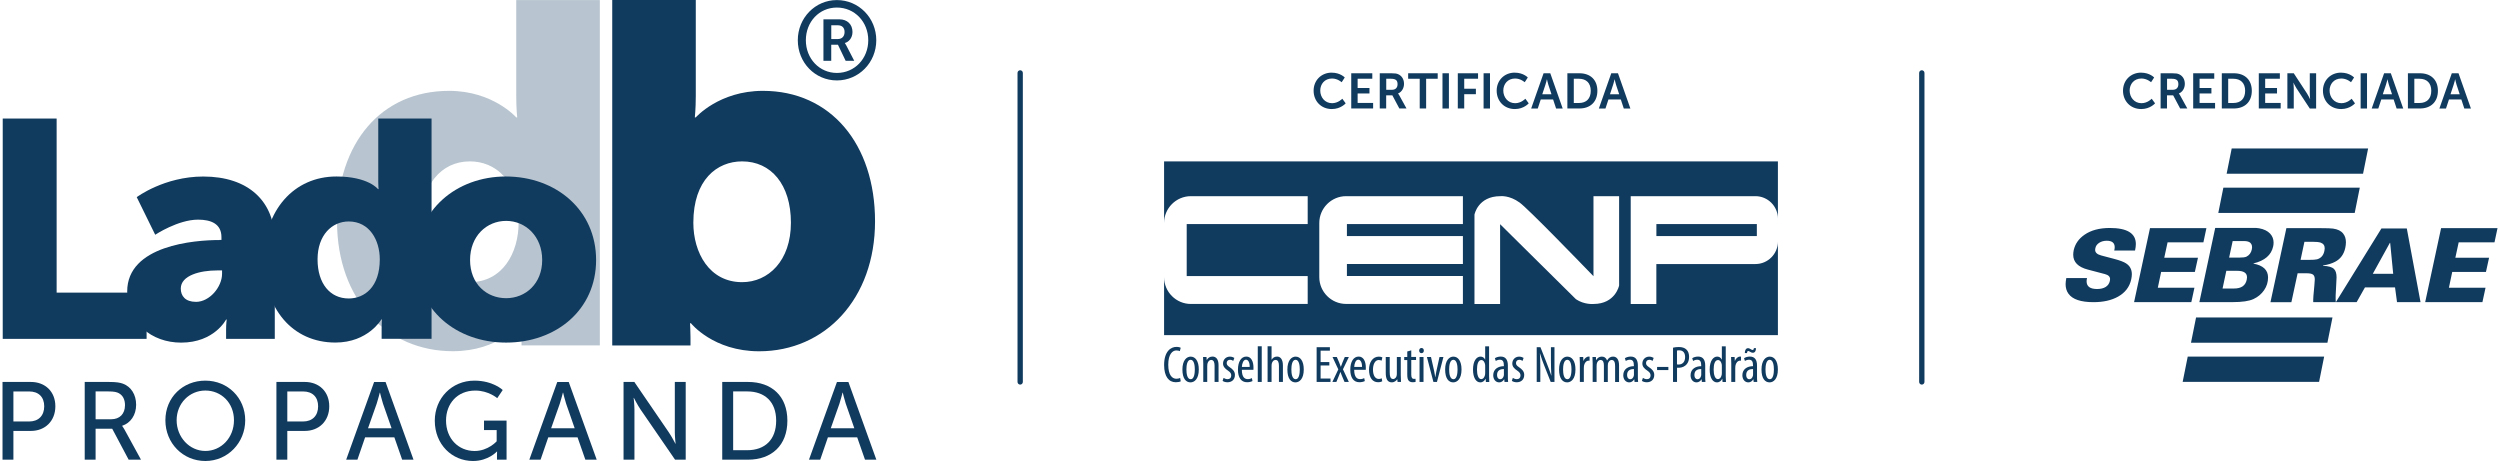 <svg xmlns="http://www.w3.org/2000/svg" id="Layer_1" viewBox="0 0 705 130"><defs><style>      .cls-1, .cls-2 {        fill: #103a5e;      }      .cls-3 {        opacity: .3;      }      .cls-2 {        fill-rule: evenodd;      }    </style></defs><g><g class="cls-3"><path class="cls-1" d="M169.14,97.41h-22.07v-2.32c0-2.18.14-3.95.14-3.95h-.27s-6.27,7.9-19.21,7.9c-18.66,0-32.69-14.44-32.69-36.64s12.53-36.78,31.6-36.78c12.4,0,18.94,7.49,18.94,7.49h.27s-.27-2.45-.27-5.99V.01h23.57v97.4ZM146.25,62.81c0-12.12-6.68-17.3-13.76-17.3-8.17,0-13.76,6.81-13.76,17.3s6.4,16.76,13.76,16.76c9.26,0,13.76-8.31,13.76-16.76"></path></g><polygon class="cls-1" points=".77 33.43 15.97 33.43 15.97 82.52 41.34 82.52 41.34 95.56 .77 95.56 .77 33.43"></polygon><path class="cls-1" d="M61.84,67.67h.61v-.78c0-3.74-2.87-4.95-6.6-4.95-5.65,0-12.08,4.26-12.08,4.26l-5.21-10.6s7.73-5.82,18.77-5.82c12.6,0,20.16,6.86,20.16,18.25v27.54h-13.73v-2.69c0-1.48.17-2.78.17-2.78h-.17s-3.3,6.52-12.68,6.52c-8.34,0-15.21-5.56-15.21-14.42,0-13.03,19.03-14.51,25.98-14.51M55.24,85.13c3.91,0,7.38-4.26,7.38-7.91v-.96h-1.39c-4.78,0-10.25,1.39-10.25,5.12,0,2.09,1.3,3.74,4.26,3.74"></path><path class="cls-1" d="M94.86,49.77c9.04,0,11.73,3.56,11.73,3.56h.17s-.09-.87-.09-2v-17.9h15.03v62.12h-14.08v-2.95c0-1.39.09-2.52.09-2.52h-.17s-3.74,6.52-12.95,6.52c-12.16,0-20.16-9.56-20.16-23.46s8.52-23.37,20.42-23.37M98.33,84.17c4.52,0,8.77-3.3,8.77-11.03,0-5.39-2.87-10.69-8.77-10.69-4.69,0-8.78,3.82-8.78,10.69s3.56,11.03,8.78,11.03"></path><path class="cls-1" d="M142.64,49.77c14.16,0,25.46,9.47,25.46,23.55s-11.3,23.29-25.37,23.29-25.37-9.3-25.37-23.29,11.3-23.55,25.29-23.55M142.73,84.09c5.47,0,10.17-4.08,10.17-10.77s-4.69-11.03-10.17-11.03-10.17,4.26-10.17,11.03,4.69,10.77,10.17,10.77"></path><path class="cls-1" d="M172.64,0h23.57v27.11c0,3.54-.27,6-.27,6h.27s6.54-7.49,18.94-7.49c19.07,0,31.61,14.99,31.61,36.79s-14.03,36.65-32.7,36.65c-12.94,0-19.21-7.9-19.21-7.9h-.27s.14,1.77.14,3.95v2.32h-22.07V0ZM209.28,79.57c7.36,0,13.76-5.99,13.76-16.76s-5.59-17.3-13.76-17.3c-7.09,0-13.76,5.18-13.76,17.3,0,8.45,4.5,16.76,13.76,16.76"></path><path class="cls-1" d="M.71,107.71h8.01c4,0,6.89,2.7,6.89,6.86s-2.89,6.95-6.89,6.95H3.78v8.1H.71v-21.91ZM8.22,118.86c2.64,0,4.25-1.64,4.25-4.28s-1.61-4.19-4.22-4.19H3.78v8.47h4.44Z"></path><path class="cls-1" d="M23.89,107.71h6.71c2.3,0,3.26.19,4.1.5,2.24.84,3.69,3.04,3.69,5.93s-1.55,5.15-3.94,5.93v.06s.25.28.65.99l4.66,8.51h-3.48l-4.63-8.72h-4.69v8.72h-3.07v-21.91ZM31.37,118.23c2.39,0,3.88-1.52,3.88-3.97,0-1.61-.62-2.76-1.74-3.38-.59-.31-1.3-.5-3.01-.5h-3.54v7.85h4.41Z"></path><path class="cls-1" d="M57.91,107.34c6.33,0,11.24,4.87,11.24,11.17s-4.9,11.49-11.24,11.49-11.27-5.03-11.27-11.49,4.94-11.17,11.27-11.17M57.91,127.17c4.47,0,8.07-3.73,8.07-8.66s-3.6-8.38-8.07-8.38-8.1,3.6-8.1,8.38,3.63,8.66,8.1,8.66"></path><path class="cls-1" d="M77.95,107.71h8.01c4,0,6.89,2.7,6.89,6.86s-2.89,6.95-6.89,6.95h-4.94v8.1h-3.07v-21.91ZM85.46,118.86c2.64,0,4.25-1.64,4.25-4.28s-1.61-4.19-4.22-4.19h-4.47v8.47h4.44Z"></path><path class="cls-1" d="M111.22,123.33h-8.26l-2.17,6.3h-3.17l7.88-21.91h3.23l7.88,21.91h-3.2l-2.2-6.3ZM107.1,110.72s-.5,1.99-.87,3.1l-2.45,6.95h6.64l-2.42-6.95c-.37-1.12-.84-3.1-.84-3.1h-.06Z"></path><path class="cls-1" d="M133.79,107.34c5.25,0,7.98,2.64,7.98,2.64l-1.55,2.3s-2.45-2.14-6.18-2.14c-5.15,0-8.26,3.76-8.26,8.44,0,5.09,3.48,8.6,8.07,8.6,3.79,0,6.21-2.73,6.21-2.73v-3.17h-3.57v-2.67h6.36v11.02h-2.7v-1.37c0-.47.03-.93.03-.93h-.06s-2.39,2.67-6.74,2.67c-5.9,0-10.77-4.66-10.77-11.36,0-6.33,4.78-11.3,11.18-11.3"></path><path class="cls-1" d="M162.87,123.33h-8.26l-2.17,6.3h-3.17l7.88-21.91h3.23l7.89,21.91h-3.2l-2.2-6.3ZM158.74,110.72s-.5,1.99-.87,3.1l-2.45,6.95h6.64l-2.42-6.95c-.37-1.12-.84-3.1-.84-3.1h-.06Z"></path><path class="cls-1" d="M175.84,107.71h3.04l9.75,14.25c.81,1.18,1.83,3.17,1.83,3.17h.06s-.22-1.96-.22-3.17v-14.25h3.07v21.91h-3.01l-9.78-14.22c-.81-1.21-1.83-3.2-1.83-3.2h-.06s.22,1.95.22,3.2v14.22h-3.07v-21.91Z"></path><path class="cls-1" d="M203.67,107.71h7.26c6.71,0,11.11,4,11.11,10.93s-4.41,10.99-11.11,10.99h-7.26v-21.91ZM210.72,126.96c4.94,0,8.16-2.92,8.16-8.32s-3.26-8.26-8.16-8.26h-3.97v16.58h3.97Z"></path><path class="cls-1" d="M241.73,123.33h-8.26l-2.17,6.3h-3.17l7.89-21.91h3.23l7.88,21.91h-3.2l-2.2-6.3ZM237.6,110.72s-.5,1.99-.87,3.1l-2.45,6.95h6.64l-2.42-6.95c-.37-1.12-.84-3.1-.84-3.1h-.06Z"></path><path class="cls-1" d="M236,.02c6.18,0,11.11,5.03,11.11,11.33s-4.94,11.33-11.11,11.33-11.02-5.03-11.02-11.33S229.89.02,236,.02M236,20.57c5,0,8.85-4.03,8.85-9.22s-3.85-9.22-8.85-9.22-8.75,4.04-8.75,9.22,3.82,9.22,8.75,9.22M232.21,5.45h4.5c2.2,0,3.69,1.4,3.69,3.57,0,1.8-1.18,2.86-2.14,3.1v.06s.12.12.4.65l2.23,4.31h-2.42l-2.17-4.53h-1.89v4.53h-2.2V5.45ZM236.28,11.01c1.15,0,1.89-.75,1.89-1.99s-.74-1.89-1.89-1.89h-1.86v3.88h1.86Z"></path></g><g><path class="cls-2" d="M328.27,94.51h173.1v-26.38c0,3.48-2.85,6.33-6.33,6.33h-27.95v11.26h-7.23v-30.4h35.18c3.48,0,6.33,2.85,6.33,6.33v-16.14h-173.1v17.37c0-4.16,3.4-7.56,7.56-7.56h32.94v7.87h-34.12v14.66h34.12v7.87h-32.94c-4.16,0-7.56-3.4-7.56-7.56v16.36h0ZM379.6,55.32h32.94v7.87h-32.71v3.39h32.71v7.87h-32.71v3.39h32.71v7.87h-32.94c-4.16,0-7.56-3.4-7.56-7.56v-15.27c0-4.16,3.4-7.56,7.56-7.56h0ZM495.43,63.19v3.39h-28.33v-3.39h28.33ZM449.36,77.89v-22.57h7.23v25.19s-1.02,5.21-7.24,5.21c0,0-2.59.25-4.94-1.35l-21.38-21.15v22.5h-7.23v-25.19s.96-5.21,7.32-5.21c0,0,2.53-.31,5.43,1.81,2.44,1.79,16.46,16.26,20.81,20.76Z"></path><path class="cls-2" d="M332.78,106.59c-.23.12-.61.22-1.03.22-1.19,0-2.3-.99-2.3-3.98s1.22-4.01,2.27-4.01c.51,0,.76.1.99.2l.25-.95c-.2-.13-.63-.25-1.22-.25-1.54,0-3.46,1.24-3.46,5.1,0,3.33,1.37,4.87,3.29,4.87.61,0,1.09-.1,1.4-.26l-.17-.95h0ZM335.8,100.56c-1.21,0-2.36,1.08-2.36,3.65s1.02,3.62,2.28,3.62c1.08,0,2.34-.92,2.34-3.63,0-2.46-1.02-3.63-2.27-3.63h0ZM335.76,101.46c.99,0,1.18,1.66,1.18,2.73s-.19,2.75-1.15,2.75c-1.02,0-1.22-1.58-1.22-2.75,0-1.08.19-2.73,1.19-2.73h0ZM339.32,107.71h1.12v-4.43c0-.23.01-.45.04-.63.15-.76.6-1.15,1.06-1.15.81,0,.97.84.97,1.67v4.54h1.12v-4.73c0-1.7-.73-2.43-1.7-2.43-.74,0-1.31.39-1.61.96h-.03l-.06-.84h-.97c.01.57.06.99.06,1.82v5.22h0ZM344.74,107.39c.31.25.87.41,1.4.41,1.15,0,2.11-.68,2.11-2.09,0-.97-.64-1.61-1.45-2.14-.7-.48-.87-.74-.87-1.22,0-.45.3-.89.92-.89.36,0,.67.13.93.31l.31-.84c-.29-.17-.71-.36-1.26-.36-1.09,0-1.93.81-1.93,1.95,0,.81.49,1.41,1.41,2.01.71.48.9.84.9,1.38,0,.63-.39,1.02-1.03,1.02-.45,0-.89-.2-1.13-.36l-.28.84h0ZM353.47,104.29c.01-.17.01-.36.01-.63,0-1.6-.57-3.11-2.01-3.11s-2.37,1.42-2.37,3.71c0,2.15.87,3.53,2.56,3.53.55,0,1.15-.12,1.54-.33l-.17-.83c-.28.16-.68.28-1.16.28-.81,0-1.66-.46-1.67-2.62h3.27ZM350.21,103.47c.04-.96.42-2.04,1.15-2.04.54,0,1.08.63,1.05,2.04h-2.2ZM354.69,107.71h1.12v-10.06h-1.12v10.06h0ZM357.46,107.71h1.12v-4.55c0-.17.02-.38.04-.54.17-.74.57-1.12,1.09-1.12.76,0,.95.81.95,1.67v4.54h1.12v-4.67c0-1.77-.76-2.49-1.64-2.49-.41,0-.68.1-.95.26-.22.15-.44.36-.58.61h-.03v-3.78h-1.12v10.06h0ZM365.4,100.56c-1.21,0-2.36,1.08-2.36,3.65s1.02,3.62,2.28,3.62c1.08,0,2.34-.92,2.34-3.63,0-2.46-1.02-3.63-2.27-3.63h0ZM365.36,101.46c.99,0,1.18,1.66,1.18,2.73s-.19,2.75-1.15,2.75c-1.02,0-1.22-1.58-1.22-2.75,0-1.08.19-2.73,1.19-2.73h0ZM374.87,102.11h-2.46v-3.23h2.62v-.97h-3.74v9.8h3.91v-.97h-2.79v-3.68h2.46v-.95h0ZM375.77,100.67l1.63,3.5-1.67,3.53h1.13l.65-1.58c.16-.41.32-.78.47-1.21h.03c.17.46.31.83.47,1.21l.67,1.58h1.22l-1.66-3.56,1.67-3.47h-1.15l-.64,1.51c-.15.38-.3.79-.46,1.24h-.03c-.16-.42-.29-.83-.47-1.24l-.65-1.51h-1.21ZM385.15,104.29c.01-.17.01-.36.01-.63,0-1.6-.57-3.11-2.01-3.11s-2.37,1.42-2.37,3.71c0,2.15.87,3.53,2.56,3.53.55,0,1.15-.12,1.54-.33l-.17-.83c-.28.16-.68.28-1.16.28-.81,0-1.66-.46-1.67-2.62h3.27ZM381.89,103.47c.04-.96.42-2.04,1.15-2.04.54,0,1.08.63,1.05,2.04h-2.2ZM389.65,106.68c-.26.12-.51.19-.81.19-1.03,0-1.66-.99-1.66-2.63,0-1.38.51-2.72,1.63-2.72.36,0,.65.12.8.19l.22-.92c-.2-.12-.61-.22-.99-.22-1.76,0-2.78,1.64-2.78,3.66,0,2.33,1.03,3.56,2.57,3.56.49,0,.92-.12,1.16-.26l-.15-.86h0ZM395.03,100.67h-1.12v4.64c0,.23-.01.45-.06.64-.06.32-.35.93-1,.93-.77,0-.95-.81-.95-1.92v-4.29h-1.12v4.45c0,1.74.48,2.7,1.72,2.7.76,0,1.29-.51,1.51-.86h.03l.07.74h.97c-.01-.52-.06-1.13-.06-1.92v-5.12h0ZM396.85,99.13v1.54h-.86v.86h.86v4.07c0,.97.14,1.45.42,1.77.28.31.67.42,1.11.42.36,0,.63-.04.83-.12l-.04-.86c-.13.03-.28.04-.45.04-.41,0-.74-.25-.74-1.16v-4.17h1.35v-.86h-1.35v-1.86l-1.12.32h0ZM401.43,107.71v-7.04h-1.12v7.04h1.12ZM400.85,98.13c-.36,0-.65.29-.65.73s.28.73.64.73c.42,0,.7-.29.68-.73,0-.44-.26-.73-.67-.73h0ZM402.39,100.67l1.83,7.04h1l1.83-7.04h-1.11l-.87,3.95c-.1.54-.22,1.13-.29,1.72h-.04c-.09-.61-.2-1.24-.31-1.72l-.89-3.95h-1.16ZM409.89,100.56c-1.21,0-2.36,1.08-2.36,3.65s1.02,3.62,2.28,3.62c1.08,0,2.34-.92,2.34-3.63,0-2.46-1.02-3.63-2.27-3.63h0ZM409.85,101.46c.99,0,1.18,1.66,1.18,2.73s-.19,2.75-1.15,2.75c-1.02,0-1.22-1.58-1.22-2.75,0-1.08.19-2.73,1.19-2.73h0ZM418.82,97.65v3.75h-.03c-.28-.6-.77-.84-1.28-.84-1.09,0-2.12,1.16-2.12,3.66,0,2.31.86,3.61,2.05,3.61.74,0,1.24-.49,1.47-1h.04l.07.89h.96c-.01-.41-.06-1.21-.06-1.69v-8.37h-1.11ZM418.82,105.23c0,.17-.01.33-.04.47-.25,1.02-.73,1.21-1.08,1.21-.81,0-1.19-1.19-1.19-2.68s.32-2.7,1.25-2.7c.54,0,.97.64,1.05,1.37.01.16.01.32.01.46v1.88h0ZM425.29,107.71c-.07-.45-.07-1.06-.07-1.6v-3.04c0-1.58-.61-2.52-2.02-2.52-.7,0-1.35.25-1.64.47l.25.78c.33-.22.73-.36,1.16-.36.89,0,1.12.65,1.12,1.6v.22c-1.58.01-3,.8-3,2.56,0,1.21.73,2.01,1.67,2.01.6,0,1.09-.32,1.4-.86h.04l.07.74h1.02ZM424.11,105.5c0,.12,0,.26-.03.39-.13.7-.55,1.06-1.05,1.06-.39,0-.86-.33-.86-1.25,0-1.53,1.35-1.63,1.93-1.63v1.43h0ZM426.32,107.39c.31.25.87.41,1.4.41,1.15,0,2.11-.68,2.11-2.09,0-.97-.64-1.61-1.45-2.14-.7-.48-.87-.74-.87-1.22,0-.45.31-.89.92-.89.36,0,.67.13.93.31l.3-.84c-.29-.17-.71-.36-1.26-.36-1.09,0-1.93.81-1.93,1.95,0,.81.49,1.41,1.41,2.01.71.48.9.84.9,1.38,0,.63-.39,1.02-1.03,1.02-.45,0-.89-.2-1.13-.36l-.28.84h0ZM434.37,107.71v-3.39c0-2.09-.03-3.34-.12-4.65h.03c.35,1.22.77,2.34,1.16,3.33l1.86,4.71h1.06v-9.8h-1v3.5c0,1.7.04,2.97.13,4.51h-.03c-.33-1.06-.84-2.37-1.25-3.42l-1.8-4.59h-1.06v9.8h1.02ZM442.02,100.56c-1.21,0-2.36,1.08-2.36,3.65s1.02,3.62,2.28,3.62c1.08,0,2.34-.92,2.34-3.63,0-2.46-1.02-3.63-2.27-3.63h0ZM441.98,101.46c.99,0,1.18,1.66,1.18,2.73s-.19,2.75-1.15,2.75c-1.02,0-1.22-1.58-1.22-2.75,0-1.08.19-2.73,1.19-2.73h0ZM445.52,107.71h1.12v-3.9c0-.23.01-.45.04-.64.12-.81.64-1.47,1.35-1.47.09,0,.16,0,.23.01v-1.15c-.07,0-.15-.01-.23-.01-.65,0-1.25.55-1.48,1.22h-.03l-.06-1.1h-1c.01.52.06,1.22.06,1.82v5.22h0ZM449.14,107.71h1.1v-4.46c0-.22.01-.42.04-.61.13-.74.6-1.13,1.05-1.13.83,0,.97.81.97,1.6v4.61h1.1v-4.52c0-.23.01-.45.04-.64.16-.65.57-1.05,1.03-1.05.86,0,.99.89.99,1.8v4.41h1.11v-4.67c0-1.79-.74-2.49-1.69-2.49-.36,0-.7.09-.97.28-.26.17-.51.45-.7.8h-.03c-.26-.76-.81-1.08-1.47-1.08-.74,0-1.28.42-1.58.99h-.03l-.06-.87h-.97c.01.57.06.99.06,1.82v5.22h0ZM461.95,107.71c-.07-.45-.07-1.06-.07-1.6v-3.04c0-1.58-.61-2.52-2.02-2.52-.7,0-1.35.25-1.64.47l.25.78c.33-.22.73-.36,1.16-.36.89,0,1.12.65,1.12,1.6v.22c-1.58.01-2.99.8-2.99,2.56,0,1.21.73,2.01,1.67,2.01.6,0,1.09-.32,1.4-.86h.04l.07.74h1.02ZM460.78,105.5c0,.12,0,.26-.03.39-.13.7-.55,1.06-1.05,1.06-.39,0-.86-.33-.86-1.25,0-1.53,1.35-1.63,1.93-1.63v1.43h0ZM462.99,107.39c.3.25.87.41,1.4.41,1.15,0,2.11-.68,2.11-2.09,0-.97-.64-1.61-1.45-2.14-.7-.48-.87-.74-.87-1.22,0-.45.31-.89.92-.89.36,0,.67.13.93.31l.31-.84c-.29-.17-.71-.36-1.26-.36-1.09,0-1.93.81-1.93,1.95,0,.81.49,1.41,1.41,2.01.71.48.9.84.9,1.38,0,.63-.39,1.02-1.03,1.02-.45,0-.89-.2-1.13-.36l-.28.84h0ZM467.3,103.48v.87h3.18v-.87h-3.18ZM471.8,107.71h1.12v-4.01c.16.01.31.01.49.01.87,0,1.77-.36,2.31-1.09.38-.49.6-1.11.6-2.01,0-.84-.25-1.56-.73-2.02-.51-.51-1.26-.73-2.17-.73-.64,0-1.18.07-1.63.19v9.65h0ZM472.91,98.86c.15-.04.36-.07.63-.07,1.24,0,1.66.9,1.66,1.9,0,1.38-.74,2.11-1.85,2.11-.19,0-.3-.02-.44-.04v-3.9h0ZM480.94,107.71c-.07-.45-.07-1.06-.07-1.6v-3.04c0-1.58-.61-2.52-2.02-2.52-.7,0-1.35.25-1.64.47l.25.78c.33-.22.73-.36,1.16-.36.89,0,1.12.65,1.12,1.6v.22c-1.58.01-3,.8-3,2.56,0,1.21.73,2.01,1.67,2.01.6,0,1.09-.32,1.4-.86h.04l.07.74h1.02ZM479.76,105.5c0,.12,0,.26-.03.39-.13.7-.55,1.06-1.05,1.06-.39,0-.86-.33-.86-1.25,0-1.53,1.35-1.63,1.93-1.63v1.43h0ZM485.56,97.65v3.75h-.03c-.28-.6-.77-.84-1.28-.84-1.09,0-2.12,1.16-2.12,3.66,0,2.31.86,3.61,2.05,3.61.74,0,1.24-.49,1.47-1h.04l.07.89h.96c-.01-.41-.06-1.21-.06-1.69v-8.37h-1.11ZM485.56,105.23c0,.17-.01.33-.04.47-.25,1.02-.73,1.21-1.08,1.21-.81,0-1.19-1.19-1.19-2.68s.32-2.7,1.25-2.7c.54,0,.97.64,1.05,1.37.01.16.01.32.01.46v1.88h0ZM488.22,107.71h1.12v-3.9c0-.23.01-.45.04-.64.12-.81.64-1.47,1.35-1.47.09,0,.16,0,.23.01v-1.15c-.07,0-.15-.01-.23-.01-.65,0-1.25.55-1.48,1.22h-.03l-.06-1.1h-1c.01.52.06,1.22.06,1.82v5.22h0ZM495.55,107.71c-.07-.45-.07-1.06-.07-1.6v-3.04c0-1.58-.61-2.52-2.02-2.52-.7,0-1.35.25-1.64.47l.25.78c.33-.22.73-.36,1.16-.36.89,0,1.12.65,1.12,1.6v.22c-1.58.01-3,.8-3,2.56,0,1.21.73,2.01,1.67,2.01.6,0,1.09-.32,1.4-.86h.04l.07.74h1.02ZM494.37,105.5c0,.12,0,.26-.03.39-.13.7-.55,1.06-1.05,1.06-.39,0-.86-.33-.86-1.25,0-1.53,1.35-1.63,1.93-1.63v1.43h0ZM492.66,99.56c.03-.38.13-.58.35-.58.19,0,.35.13.55.25.19.12.45.25.71.25.63,0,.92-.51.92-1.31h-.6c-.03.42-.16.52-.36.52s-.38-.12-.58-.25c-.2-.12-.42-.25-.71-.25-.6,0-.9.6-.9,1.37h.62ZM499.1,100.56c-1.21,0-2.36,1.08-2.36,3.65s1.02,3.62,2.28,3.62c1.08,0,2.34-.92,2.34-3.63,0-2.46-1.02-3.63-2.27-3.63h0ZM499.06,101.46c.99,0,1.18,1.66,1.18,2.73s-.19,2.75-1.15,2.75c-1.02,0-1.22-1.58-1.22-2.75,0-1.08.19-2.73,1.19-2.73Z"></path></g><path class="cls-2" d="M649.85,68.17l-1.09,5.12h2.2c1.25,0,2.07-.06,2.47-.17,1.12-.33,1.8-1.12,2.05-2.37.06-.27.09-.51.09-.72,0-.81-.39-1.35-1.17-1.62-.47-.15-1.25-.23-2.35-.23h-2.2ZM669.13,77.21h5.75l-.85-8.72h-.09l-4.81,8.72ZM627.82,76.38l-1.06,4.98h3.26c2.02,0,3.2-.82,3.55-2.45.06-.25.09-.49.09-.7,0-1.22-.92-1.84-2.76-1.84h-3.08ZM629.61,67.99l-1,4.66h2.76c1.04,0,1.74-.09,2.11-.26.82-.41,1.33-1.09,1.53-2.04.18-.82.04-1.44-.41-1.87-.35-.33-.95-.5-1.79-.5h-3.2ZM620.22,85.21l4.47-20.94h11.47c.37.03.68.07.94.11,1.35.25,2.38.76,3.08,1.51.64.7.97,1.54.97,2.53,0,.35-.04.71-.12,1.08-.53,2.43-2.38,4.02-5.55,4.78l-.03.06c2.76.5,4.14,1.81,4.14,3.9,0,1.32-.37,2.52-1.12,3.6-.74,1.08-1.74,1.91-2.98,2.49-1.24.58-3.21.87-5.91.87h-9.36ZM582.73,78.41h5.81c-.08.37-.12.67-.12.91,0,1.46.98,2.18,2.95,2.18s3.27-.76,3.61-2.27c.04-.18.06-.36.06-.53,0-.68-.48-1.15-1.45-1.41l-4.83-1.27c-2.74-.72-4.11-2.11-4.11-4.18,0-.41.05-.84.14-1.3.4-1.77,1.42-3.22,3.04-4.34,1.83-1.27,4.21-1.91,7.14-1.91,4.9,0,7.34,1.51,7.34,4.54,0,.5-.08,1.11-.23,1.83h-5.87c.1-.37.14-.68.14-.94,0-1.22-.75-1.83-2.25-1.83-.83,0-1.54.2-2.14.59-.6.4-.95.9-1.07,1.51-.04.17-.06.32-.06.47,0,.76.57,1.28,1.71,1.58l3.67.97c1.6.42,2.72.85,3.35,1.27,1.08.7,1.62,1.72,1.62,3.04,0,.44-.06.92-.17,1.44-.46,2.14-1.71,3.77-3.73,4.9-1.85,1.03-4.15,1.55-6.91,1.55-3.57,0-5.92-.79-7.06-2.38-.54-.74-.81-1.64-.81-2.71,0-.44.07-1.01.2-1.72M601.81,85.21l4.49-20.88h15.91l-.85,4h-10.1l-.94,4.35h9.51l-.88,4h-9.51l-.94,4.47h10.33l-.88,4.06h-16.14ZM683.9,85.21l4.49-20.88h15.91l-.85,4h-10.1l-.94,4.35h9.51l-.88,4h-9.51l-.94,4.47h10.33l-.88,4.06h-16.14ZM627.91,48.99h38.47l1.43-7.12h-38.47l-1.43,7.12ZM625.56,60.04h38.47l1.43-7.12h-38.47l-1.43,7.12ZM617.86,96.65h38.47l1.43-7.12h-38.47l-1.43,7.12ZM615.51,107.69h38.47l1.43-7.12h-38.47l-1.43,7.12ZM658.71,85.21l12.85-20.78h7.16l3.87,20.78h-6.63l-.56-4.17h-8.48l-2.35,4.17h-12.24c-.04-.77.07-2.34.32-4.71.08-.83.12-1.4.12-1.71,0-.64-.16-1.09-.48-1.34-.32-.26-.95-.39-1.89-.39h-2.47l-1.76,8.16h-5.9l4.49-20.88h9.8c1.68,0,2.8.04,3.35.12,1.33.19,2.28.66,2.85,1.39.53.66.79,1.48.79,2.46,0,.5-.06,1.03-.18,1.59-.39,1.79-1.32,3.09-2.79,3.88-.96.52-2.11.88-3.46,1.07l-.03.12c1.53.04,2.56.34,3.11.9.47.46.71,1.24.71,2.34,0,.37-.03.99-.09,1.88-.18,2.58-.22,4.3-.12,5.15"></path><g><path class="cls-1" d="M375.55,20.49c2.42,0,3.67,1.36,3.67,1.36l-.87,1.34s-1.13-1.05-2.71-1.05c-2.1,0-3.33,1.57-3.33,3.41s1.27,3.55,3.34,3.55c1.72,0,2.88-1.26,2.88-1.26l.95,1.3s-1.37,1.61-3.9,1.61c-3.04,0-5.14-2.25-5.14-5.18s2.18-5.09,5.11-5.09Z"></path><path class="cls-1" d="M381.04,20.66h5.95v1.55h-4.14v2.6h3.34v1.55h-3.34v2.67h4.37v1.55h-6.17v-9.94Z"></path><path class="cls-1" d="M389.11,20.66h3.2c1.08,0,1.57.08,2,.28.99.45,1.62,1.4,1.62,2.71,0,1.19-.63,2.29-1.68,2.71v.03s.14.14.34.49l2.04,3.71h-2.02l-1.97-3.71h-1.74v3.71h-1.81v-9.94ZM392.54,25.32c.97,0,1.57-.57,1.57-1.57s-.41-1.54-1.82-1.54h-1.37v3.11h1.62Z"></path><path class="cls-1" d="M400.36,22.21h-3.26v-1.55h8.33v1.55h-3.26v8.38h-1.81v-8.38Z"></path><path class="cls-1" d="M406.78,20.66h1.81v9.94h-1.81v-9.94Z"></path><path class="cls-1" d="M411.1,20.66h5.71v1.55h-3.9v2.81h3.29v1.55h-3.29v4.02h-1.81v-9.94Z"></path><path class="cls-1" d="M418.37,20.66h1.81v9.94h-1.81v-9.94Z"></path><path class="cls-1" d="M427.17,20.49c2.42,0,3.67,1.36,3.67,1.36l-.87,1.34s-1.13-1.05-2.71-1.05c-2.1,0-3.33,1.57-3.33,3.41s1.27,3.55,3.34,3.55c1.72,0,2.88-1.26,2.88-1.26l.95,1.3s-1.37,1.61-3.9,1.61c-3.04,0-5.14-2.25-5.14-5.18s2.18-5.09,5.11-5.09Z"></path><path class="cls-1" d="M437.97,28.05h-3.48l-.84,2.55h-1.86l3.5-9.94h1.89l3.5,9.94h-1.86l-.84-2.55ZM436.22,22.38s-.22.98-.42,1.54l-.88,2.66h2.6l-.88-2.66c-.18-.56-.39-1.54-.39-1.54h-.03Z"></path><path class="cls-1" d="M442,20.66h3.39c3.06,0,5.07,1.82,5.07,4.95s-2,4.98-5.07,4.98h-3.39v-9.94ZM445.29,29.04c2.02,0,3.3-1.19,3.3-3.43s-1.32-3.4-3.3-3.4h-1.48v6.83h1.48Z"></path><path class="cls-1" d="M457.06,28.05h-3.48l-.84,2.55h-1.86l3.5-9.94h1.89l3.5,9.94h-1.86l-.84-2.55ZM455.31,22.38s-.22.98-.42,1.54l-.88,2.66h2.6l-.88-2.66c-.18-.56-.39-1.54-.39-1.54h-.03Z"></path></g><path class="cls-1" d="M287.69,108.46c-.41,0-.75-.34-.75-.75V20.56c0-.41.34-.75.75-.75s.75.34.75.75v87.15c0,.41-.34.75-.75.75Z"></path><path class="cls-1" d="M541.95,108.46c-.41,0-.75-.34-.75-.75V20.56c0-.41.34-.75.75-.75s.75.34.75.75v87.15c0,.41-.34.75-.75.75Z"></path><g><path class="cls-1" d="M603.8,20.49c2.42,0,3.67,1.36,3.67,1.36l-.87,1.34s-1.13-1.05-2.71-1.05c-2.1,0-3.33,1.57-3.33,3.41s1.27,3.55,3.34,3.55c1.72,0,2.88-1.26,2.88-1.26l.95,1.3s-1.37,1.61-3.9,1.61c-3.04,0-5.14-2.25-5.14-5.18s2.18-5.09,5.11-5.09Z"></path><path class="cls-1" d="M609.3,20.66h3.2c1.08,0,1.57.08,2,.28.99.45,1.62,1.4,1.62,2.71,0,1.19-.63,2.3-1.68,2.71v.03s.14.14.34.49l2.04,3.71h-2.02l-1.97-3.71h-1.74v3.71h-1.8v-9.94ZM612.73,25.32c.97,0,1.57-.57,1.57-1.57s-.41-1.54-1.82-1.54h-1.37v3.11h1.62Z"></path><path class="cls-1" d="M618.47,20.66h5.95v1.55h-4.14v2.6h3.34v1.55h-3.34v2.67h4.37v1.55h-6.17v-9.94Z"></path><path class="cls-1" d="M626.55,20.66h3.39c3.06,0,5.07,1.82,5.07,4.95s-2,4.98-5.07,4.98h-3.39v-9.94ZM629.83,29.04c2.02,0,3.3-1.19,3.3-3.43s-1.32-3.4-3.3-3.4h-1.48v6.83h1.48Z"></path><path class="cls-1" d="M636.97,20.66h5.95v1.55h-4.14v2.6h3.34v1.55h-3.34v2.67h4.37v1.55h-6.17v-9.94Z"></path><path class="cls-1" d="M645.04,20.66h1.8l3.76,5.74c.38.57.83,1.54.83,1.54h.03s-.1-.95-.1-1.54v-5.74h1.79v9.94h-1.79l-3.76-5.72c-.38-.57-.83-1.54-.83-1.54h-.03s.1.95.1,1.54v5.72h-1.8v-9.94Z"></path><path class="cls-1" d="M660.18,20.49c2.42,0,3.67,1.36,3.67,1.36l-.87,1.34s-1.13-1.05-2.71-1.05c-2.1,0-3.33,1.57-3.33,3.41s1.27,3.55,3.34,3.55c1.72,0,2.88-1.26,2.88-1.26l.95,1.3s-1.37,1.61-3.9,1.61c-3.04,0-5.14-2.25-5.14-5.18s2.18-5.09,5.11-5.09Z"></path><path class="cls-1" d="M665.7,20.66h1.8v9.94h-1.8v-9.94Z"></path><path class="cls-1" d="M675,28.05h-3.48l-.84,2.55h-1.86l3.5-9.94h1.89l3.5,9.94h-1.86l-.84-2.55ZM673.25,22.38s-.22.98-.42,1.54l-.88,2.66h2.6l-.88-2.66c-.18-.56-.39-1.54-.39-1.54h-.03Z"></path><path class="cls-1" d="M679.03,20.66h3.39c3.07,0,5.07,1.82,5.07,4.95s-2,4.98-5.07,4.98h-3.39v-9.94ZM682.32,29.04c2.01,0,3.3-1.19,3.3-3.43s-1.32-3.4-3.3-3.4h-1.48v6.83h1.48Z"></path><path class="cls-1" d="M694.09,28.05h-3.48l-.84,2.55h-1.86l3.5-9.94h1.89l3.5,9.94h-1.86l-.84-2.55ZM692.34,22.38s-.22.98-.42,1.54l-.88,2.66h2.6l-.88-2.66c-.18-.56-.39-1.54-.39-1.54h-.03Z"></path></g></svg>